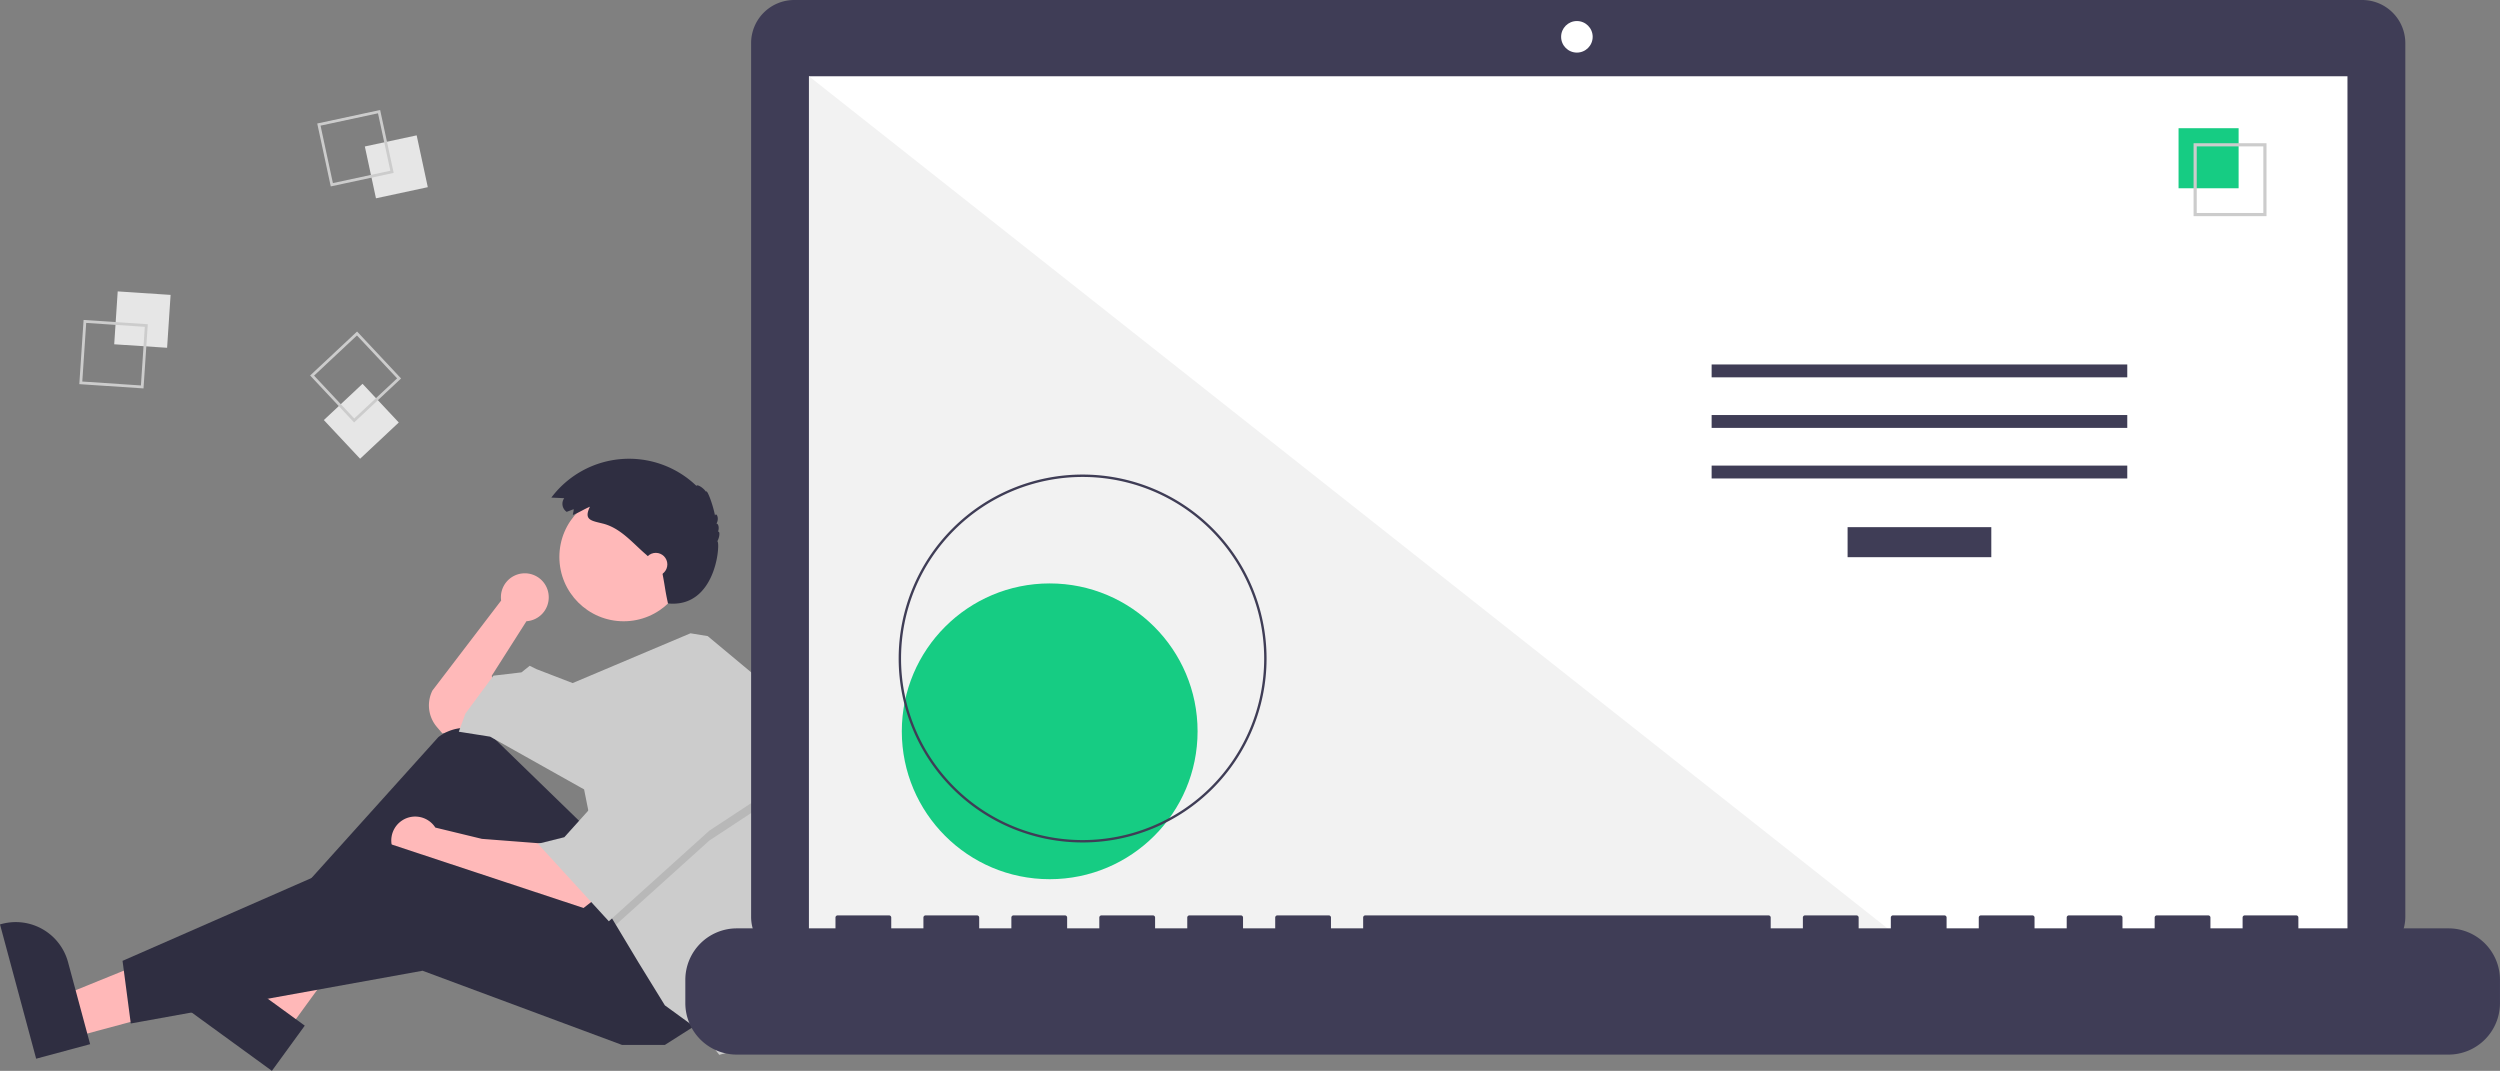 <?xml version="1.0" encoding="UTF-8"?> <svg xmlns="http://www.w3.org/2000/svg" height="436.681" viewBox="0 0 1019.484 436.681" width="1019.484"><rect x="0" y="0" width="1019.484" height="436.681" fill="#808080" stroke="none"/><path d="m314.028 475.274a9.751 9.751 0 1 0 -19.407 1.282l-28.014 36.686a13.583 13.583 0 0 0 1.836 14.914l2.198 2.564 10.083-2.017 11.428-10.083-1.345-11.428 14.117-22.183-.018-.016a9.743 9.743 0 0 0 9.124-9.719z" fill="#ffb9b9" transform="translate(-90.258 -231.659)"></path><path d="m30.041 422.968-4.573-16.984 63.332-25.719 6.749 25.066z" fill="#ffb8b8"></path><path d="m105.002 663.391-14.744-54.762.693-.187a22.075 22.075 0 0 1 27.054 15.575l0.0.001 9.005 33.447z" fill="#2f2e41" transform="translate(-90.258 -231.659)"></path><path d="m117.278 420.254-14.224-10.344 33.131-59.789 20.994 15.267z" fill="#ffb8b8"></path><path d="m201.137 668.341-45.866-33.355.422-.58a22.075 22.075 0 0 1 30.835-4.87l.001.001 28.013 20.372z" fill="#2f2e41" transform="translate(-90.258 -231.659)"></path><path d="m328.45 568.364-35.795-34.773a18.076 18.076 0 0 0 -23.668-1.322l-67.586 75.084 6.05 9.411 64.533-43.694 43.694 57.139 41.678-20.838z" fill="#2f2e41" transform="translate(-90.258 -231.659)"></path><path d="m312.989 575.758-26.217-2.017-18.986-4.603a9.753 9.753 0 1 0 -1.85 12.656l-.003.014 11.428 4.706 49.072 16.806 6.05-4.706z" fill="#ffb9b9" transform="translate(-90.258 -231.659)"></path><path d="m285.92 416.699-14.789 9.411h-17.478l-81.338-30.25-118.983 21.511-3.361-25.545 108.9-47.727 95.455 31.594z" fill="#2f2e41"></path><circle cx="254.326" cy="227.132" fill="#ffb9b9" r="26.217"></circle><path d="m412.417 563.463a150.631 150.631 0 0 1 -7.388 46.592l-1.963 6.037-9.411 43.022-10.083 2.689-7.394-9.411-14.789-10.755-10.756-17.478-9.223-15.367-2.877-4.8-10.083-50.416-38.317-21.511-12.772-2.017 2.689-7.394 11.428-15.461 11.428-1.344 3.361-2.689 2.689 1.344 14.823 5.71 48.057-20.304 7.031 1.15 24.2 20.167a150.499 150.499 0 0 1 9.351 52.238z" fill="#ccc" transform="translate(-90.258 -231.659)"></path><path d="m314.825 325.949-25.544 16.805-38.128 34.377-2.877-4.799-8.067-40.333h2.017l20.839-38.316z" opacity=".1"></path><path d="m263.065 289.649-20.839 38.316-12.1 13.445-10.755 2.689 28.905 31.594 41.005-36.972 25.544-16.806z" fill="#ccc"></path><path d="m324.193 439.299-2.841 1.093a3.965 3.965 0 0 1 -1.06-5.507q.023-.034.047-.067l-5.249-.246a39.637 39.637 0 0 1 59.173-4.77c.239-.823 2.844.778 3.908 2.402.357-1.339 2.8 5.135 3.664 9.712.4-1.524 1.938.936.591 3.297.854-.125 1.239 2.059.578 3.276.934-.439.777 2.169-.236 3.911 1.333-.118-.114 27.331-20.114 25.331-1.392-6.397-1-6-2.64-14.226-.763-.81-1.599-1.548-2.433-2.284l-4.513-3.983c-5.247-4.632-10.021-10.348-17.011-12.08-4.804-1.19-7.841-1.458-5.223-6.872-2.365.987-4.574 2.455-6.961 3.372.032-.756.366-1.603.319-2.36z" fill="#2f2e41" transform="translate(-90.258 -231.659)"></path><circle cx="267.434" cy="230.157" fill="#ffb9b9" r="4.706"></circle><path d="m137.514 351.376h21.61v21.61h-21.61z" fill="#e6e6e6" transform="matrix(.066 -.998 .998 .066 -313.175 254.446)"></path><path d="m124.344 362.131 26.183 1.744-1.744 26.183-26.183-1.744zm24.969 2.806-23.906-1.592-1.592 23.906 23.906 1.592z" fill="#ccc" transform="translate(-90.258 -231.659)"></path><path d="m241.009 288.772h21.61v21.61h-21.61z" fill="#e6e6e6" transform="matrix(.978 -.21 .21 .978 -147.572 -172.075)"></path><path d="m245.278 276.51 5.513 25.655-25.655 5.513-5.513-25.655zm4.157 24.779-5.033-23.424-23.424 5.033 5.033 23.424z" fill="#ccc" transform="translate(-90.258 -231.659)"></path><path d="m226.603 392.674h21.61v21.61h-21.61z" fill="#e6e6e6" transform="matrix(.73 -.684 .684 .73 -301.946 39.642)"></path><path d="m253.815 385.997-19.152 17.939-17.939-19.152 19.152-17.939zm-19.099 16.326 17.486-16.379-16.379-17.486-17.486 16.379z" fill="#ccc" transform="translate(-90.258 -231.659)"></path><path d="m1053.535 231.659h-639.383a17.598 17.598 0 0 0 -17.599 17.598v356.252a17.599 17.599 0 0 0 17.599 17.599h639.383a17.599 17.599 0 0 0 17.599-17.599v-356.252a17.599 17.599 0 0 0 -17.599-17.598z" fill="#3f3d56" transform="translate(-90.258 -231.659)"></path><path d="m329.89 31.101h627.391v353.913h-627.391z" fill="#fff"></path><circle cx="643.049" cy="15.014" fill="#fff" r="6.435"></circle><path d="m777.858 385.015h-447.968v-353.913z" fill="#f2f2f2"></path><circle cx="428.058" cy="298.224" fill="#16cc83" r="60.307"></circle><g fill="#3f3d56"><path d="m531.741 575.21a75.016 75.016 0 1 1 75.016-75.016 75.016 75.016 0 0 1 -75.016 75.016zm0-149.051a74.035 74.035 0 1 0 74.035 74.035 74.035 74.035 0 0 0 -74.035-74.035z" transform="translate(-90.258 -231.659)"></path><path d="m753.437 214.97h58.605v12.246h-58.605z"></path><path d="m697.991 148.627h169.497v5.248h-169.497z"></path><path d="m697.991 169.246h169.497v5.248h-169.497z"></path><path d="m697.991 189.866h169.497v5.248h-169.497z"></path></g><path d="m888.401 52.282h24.492v24.492h-24.492z" fill="#16cc83"></path><path d="m1014.522 319.804h-29.74v-29.74h29.74zm-28.447-1.293h27.154v-27.154h-27.154z" fill="#ccc" transform="translate(-90.258 -231.659)"></path><path d="m1088.749 610.239h-61.229v-4.412a.875.875 0 0 0 -.875-.875h-20.993a.875.875 0 0 0 -.875.875v4.412h-13.12v-4.412a.875.875 0 0 0 -.875-.875h-20.993a.875.875 0 0 0 -.875.875v4.412h-13.121v-4.412a.875.875 0 0 0 -.875-.875h-20.993a.875.875 0 0 0 -.875.875v4.412h-13.121v-4.412a.875.875 0 0 0 -.875-.875h-20.993a.875.875 0 0 0 -.875.875v4.412h-13.121v-4.412a.875.875 0 0 0 -.875-.875h-20.993a.875.875 0 0 0 -.875.875v4.412h-13.121v-4.412a.875.875 0 0 0 -.875-.875h-20.993a.875.875 0 0 0 -.875.875v4.412h-13.121v-4.412a.875.875 0 0 0 -.875-.875h-164.444a.875.875 0 0 0 -.875.875v4.412h-13.121v-4.412a.875.875 0 0 0 -.875-.875h-20.993a.875.875 0 0 0 -.875.875v4.412h-13.121v-4.412a.875.875 0 0 0 -.875-.875h-20.993a.875.875 0 0 0 -.875.875v4.412h-13.121v-4.412a.875.875 0 0 0 -.875-.875h-20.993a.875.875 0 0 0 -.875.875v4.412h-13.121v-4.412a.875.875 0 0 0 -.875-.875h-20.993a.875.875 0 0 0 -.875.875v4.412h-13.121v-4.412a.875.875 0 0 0 -.875-.875h-20.993a.875.875 0 0 0 -.875.875v4.412h-13.121v-4.412a.875.875 0 0 0 -.875-.875h-20.993a.875.875 0 0 0 -.875.875v4.412h-40.236a20.993 20.993 0 0 0 -20.993 20.993v9.492a20.993 20.993 0 0 0 20.993 20.993h698.014a20.993 20.993 0 0 0 20.993-20.993v-9.492a20.993 20.993 0 0 0 -20.993-20.993z" fill="#3f3d56" transform="translate(-90.258 -231.659)"></path></svg> 